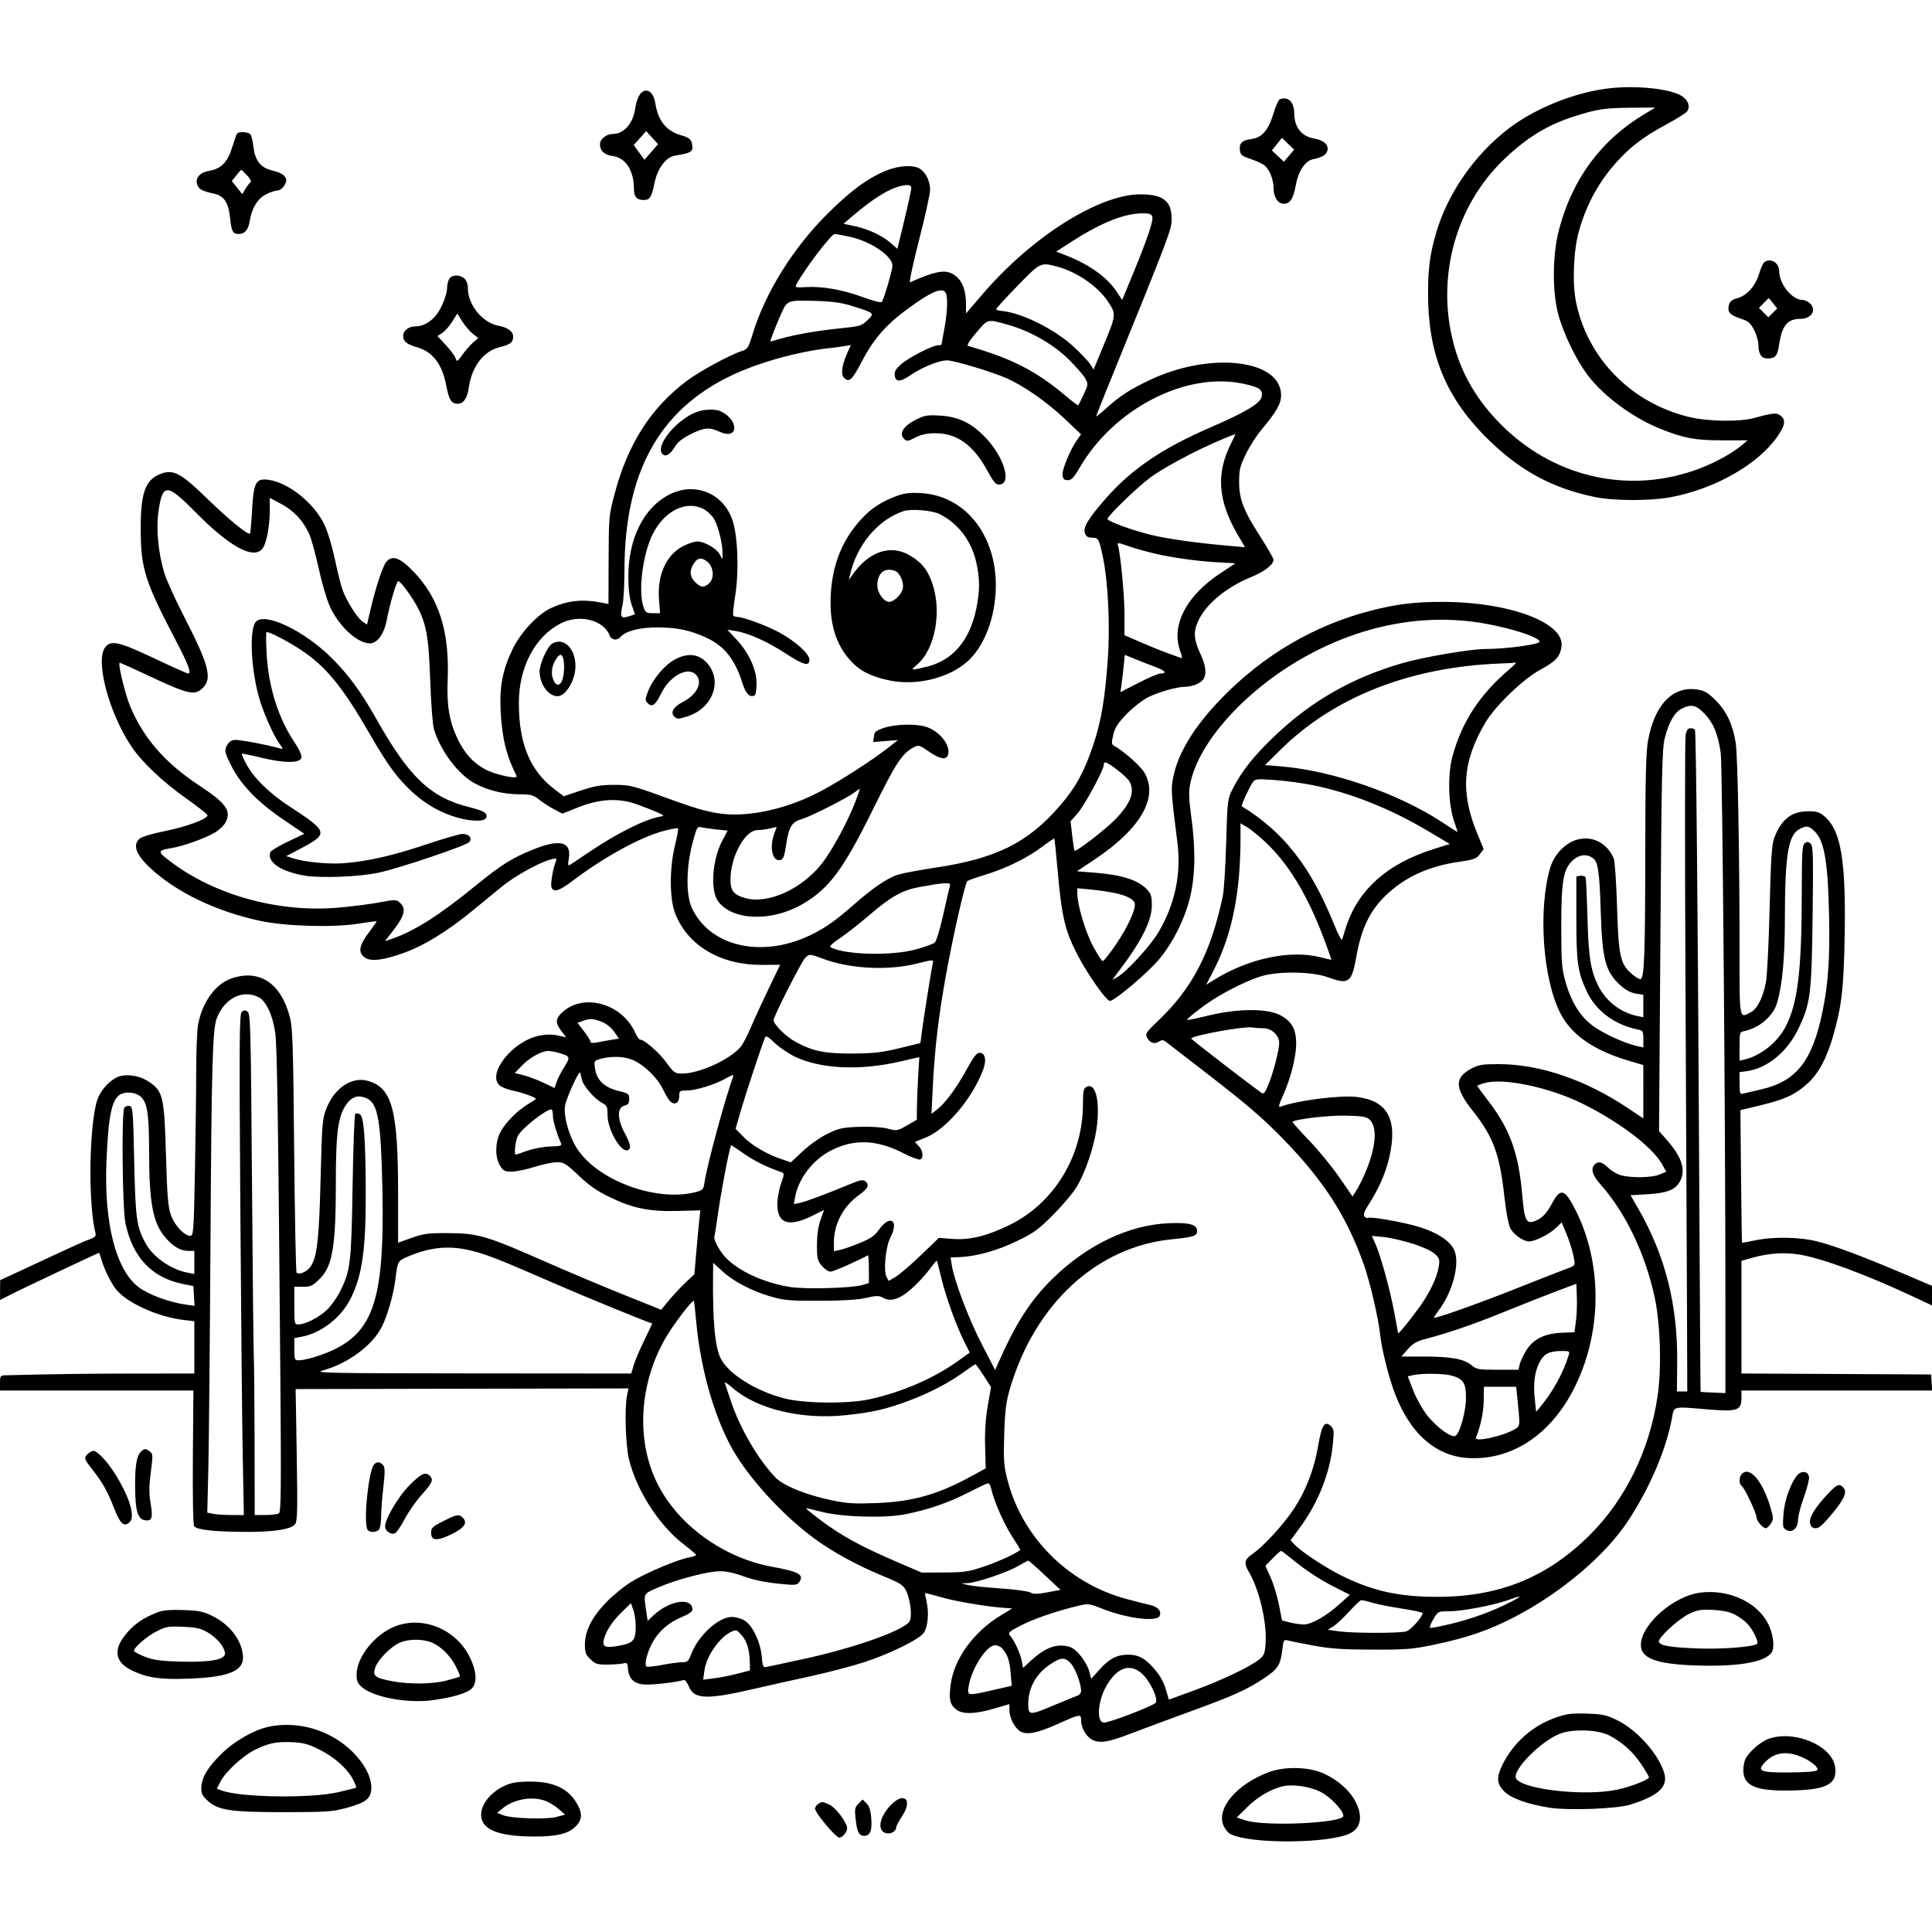 <svg version="1.1" width="1024" height="1024" xmlns="http://www.w3.org/2000/svg"><path d="M850.500 47.116 C 832.908 49.672,813.395 57.694,799.928 67.908 C 781.685 81.744,767.337 102.321,761.163 123.500 C 757.884 134.750,756.884 142.327,756.896 155.825 C 756.924 187.175,765.984 209.841,787.000 231.136 C 804.569 248.938,822.106 258.644,845.381 263.446 C 855.456 265.524,874.886 265.560,885.610 263.519 C 909.122 259.045,931.772 246.153,942.035 231.404 C 946.048 225.636,946.577 222.832,944.079 220.572 C 941.878 218.580,940.131 218.693,930.032 221.487 C 922.144 223.670,905.454 223.454,895.386 221.041 C 864.802 213.708,841.546 190.182,835.368 160.325 C 833.245 150.067,833.969 132.512,836.943 122.174 C 841.113 107.670,847.841 95.607,857.693 84.965 C 864.894 77.187,871.706 72.118,883.412 65.827 C 888.864 62.897,893.768 59.782,894.310 58.905 C 896.205 55.835,894.214 51.981,889.713 50.004 C 881.645 46.460,863.971 45.158,850.500 47.116 M340.400 48.765 C 338.663 49.925,337.330 53.132,336.600 57.909 C 335.420 65.625,330.582 71.000,324.818 71.000 C 321.452 71.000,318.000 73.717,318.000 76.366 C 318.000 79.964,320.259 82.091,324.715 82.689 C 331.615 83.614,335.979 90.332,335.994 100.050 C 336.001 104.319,337.462 106.000,341.165 106.000 C 344.429 106.000,345.358 104.533,346.930 96.890 C 348.522 89.148,352.974 83.252,357.812 82.476 C 366.893 81.020,367.797 80.311,366.607 75.568 C 366.131 73.673,364.838 72.804,360.702 71.602 C 353.176 69.414,348.823 63.998,347.390 55.038 C 346.464 49.247,343.569 46.649,340.400 48.765 M678.269 52.656 C 677.593 52.930,676.105 56.290,674.963 60.124 C 672.319 69.002,668.931 72.932,663.265 73.691 C 658.262 74.362,656.739 75.863,657.178 79.690 C 657.456 82.119,658.245 82.747,663.000 84.323 C 666.025 85.325,669.350 86.900,670.388 87.823 C 673.034 90.174,675.000 95.256,675.000 99.745 C 675.000 104.419,677.344 108.000,680.402 108.000 C 683.763 108.000,685.525 105.284,686.790 98.149 C 688.089 90.826,691.712 85.310,695.795 84.439 C 700.660 83.401,702.815 82.157,703.503 79.989 C 704.465 76.959,701.659 74.283,696.661 73.464 C 689.968 72.367,686.000 67.458,686.000 60.272 C 686.000 54.093,682.715 50.857,678.269 52.656 M871.441 60.575 C 848.541 74.353,833.418 94.790,826.359 121.500 C 822.829 134.856,822.626 154.203,825.889 166.500 C 828.590 176.685,835.360 190.706,841.490 198.812 C 849.960 210.014,865.517 221.485,880.173 227.337 C 892.630 232.311,898.550 233.406,912.909 233.388 L 926.318 233.371 923.237 235.936 C 917.772 240.484,909.064 245.255,900.176 248.569 C 864.777 261.769,825.961 253.738,798.093 227.449 C 785.139 215.228,776.492 201.808,771.684 186.459 C 760.268 150.019,770.388 109.884,797.481 84.148 C 809.528 72.705,820.333 66.146,834.577 61.629 C 846.679 57.792,850.439 57.223,864.441 57.107 L 877.382 57.000 871.441 60.575 M345.171 80.562 L 341.568 84.704 338.729 80.785 L 335.890 76.865 339.188 73.183 L 342.487 69.500 345.630 72.960 L 348.774 76.421 345.171 80.562 M125.553 70.914 C 125.242 71.417,124.083 74.759,122.977 78.340 C 120.646 85.887,117.157 89.460,111.124 90.479 C 106.117 91.325,103.537 94.020,104.409 97.494 C 105.084 100.184,106.893 101.220,113.404 102.645 C 118.724 103.810,121.079 107.275,121.899 115.147 C 122.687 122.709,123.356 124.000,126.488 124.000 C 129.792 124.000,131.611 121.835,132.388 116.975 C 133.453 110.314,136.557 105.267,140.974 103.013 C 143.144 101.906,145.828 101.000,146.937 101.000 C 149.663 101.000,152.704 96.340,151.364 94.216 C 150.127 92.254,148.641 91.489,143.300 90.068 C 137.951 88.644,135.103 84.749,134.320 77.785 C 133.993 74.878,133.282 71.938,132.740 71.250 C 131.601 69.805,126.389 69.562,125.553 70.914 M683.211 82.524 L 680.500 85.732 677.314 82.732 L 674.128 79.732 676.794 76.392 L 679.459 73.052 682.690 76.184 L 685.921 79.316 683.211 82.524 M469.726 90.422 C 459.731 94.532,450.890 101.040,438.425 113.465 C 420.222 131.609,405.488 155.354,398.849 177.244 C 396.660 184.461,396.262 185.065,393.000 186.119 C 386.638 188.174,370.608 196.901,363.884 201.971 C 344.870 216.306,332.744 235.344,325.719 261.891 C 322.725 273.207,322.646 274.090,322.574 296.824 L 322.500 320.148 319.500 319.535 C 308.952 317.378,300.916 318.192,292.000 322.319 C 284.912 325.600,275.914 335.255,271.616 344.191 C 266.373 355.093,264.664 364.068,265.362 377.034 C 266.135 391.399,268.363 400.446,273.790 411.250 C 274.484 412.632,269.273 412.019,262.477 409.920 C 253.589 407.175,247.160 401.264,242.511 391.565 C 238.202 382.574,236.715 373.874,237.261 360.845 C 238.354 334.759,232.744 316.939,218.975 302.750 C 211.926 295.487,207.972 294.094,204.784 297.750 C 202.911 299.899,199.343 310.558,196.574 322.278 L 194.500 331.056 192.162 329.409 C 189.257 327.364,183.927 318.996,181.680 312.953 C 180.751 310.453,178.888 303.095,177.542 296.603 C 176.196 290.111,173.736 281.896,172.076 278.348 C 166.644 266.742,152.988 255.747,142.206 254.301 C 135.638 253.420,134.433 255.654,133.609 270.236 C 133.230 276.933,132.745 282.588,132.530 282.803 C 131.543 283.790,121.389 275.511,109.944 264.386 C 96.177 251.005,92.075 248.732,85.697 250.956 C 77.047 253.971,74.469 260.937,74.580 281.000 C 74.693 301.628,76.825 308.237,93.871 340.812 C 99.813 352.167,101.566 357.000,99.743 357.000 C 99.204 357.000,91.133 353.385,81.808 348.967 C 63.215 340.158,58.909 339.159,55.845 342.943 C 50.332 349.751,57.518 377.382,69.493 395.423 C 75.031 403.767,86.183 414.362,98.746 423.216 C 104.935 427.578,110.000 431.589,110.000 432.129 C 110.000 434.059,98.624 438.269,87.356 440.508 C 80.533 441.864,75.106 443.499,73.947 444.548 C 70.202 447.937,72.057 452.978,79.663 460.080 C 93.353 472.865,114.636 483.104,137.801 488.051 C 151.342 490.942,176.103 491.699,189.459 489.629 C 194.937 488.780,199.511 488.178,199.624 488.293 C 199.737 488.407,197.843 491.127,195.415 494.338 C 190.210 501.220,189.659 505.075,193.518 507.603 C 196.829 509.773,203.337 508.926,214.563 504.864 C 224.744 501.180,237.230 493.497,249.822 483.170 C 254.965 478.952,262.397 472.871,266.337 469.658 C 273.258 464.012,286.414 456.815,292.414 455.392 C 294.994 454.780,295.243 454.919,294.579 456.600 C 293.047 460.478,291.678 468.719,292.297 470.332 C 293.373 473.135,296.404 472.225,303.245 467.046 C 320.416 454.048,339.640 443.542,352.198 440.295 C 355.882 439.342,359.112 438.779,359.376 439.043 C 359.640 439.307,358.916 443.343,357.767 448.012 C 354.766 460.200,354.815 476.397,357.876 484.210 C 364.517 501.156,381.832 511.474,403.500 511.398 L 413.500 511.363 407.439 523.931 C 404.105 530.844,399.852 540.100,397.987 544.500 C 396.123 548.900,393.675 553.577,392.549 554.892 C 386.763 561.648,370.646 569.000,361.620 569.000 C 357.688 569.000,357.209 568.667,353.184 563.139 C 349.273 557.769,341.497 551.000,339.238 551.000 C 338.724 551.000,337.537 549.300,336.600 547.221 C 329.774 532.085,309.742 526.263,298.487 536.146 C 294.340 539.786,294.135 541.999,297.531 546.452 L 300.063 549.771 295.555 548.810 C 292.494 548.157,289.308 548.209,285.623 548.975 C 271.619 551.882,257.970 569.138,264.791 575.311 C 265.776 576.202,268.996 577.449,271.947 578.082 C 277.227 579.214,284.000 581.651,284.000 582.418 C 284.000 582.634,282.087 583.932,279.750 585.304 C 274.065 588.641,267.428 595.484,264.988 600.526 C 262.379 605.915,262.379 613.470,264.989 617.750 C 266.729 620.604,267.491 620.998,271.235 620.987 C 273.581 620.980,279.005 619.855,283.288 618.487 C 287.572 617.119,292.919 616.000,295.172 616.000 C 298.879 616.000,299.975 616.672,306.732 623.091 C 312.300 628.380,316.522 631.304,323.349 634.599 C 335.534 640.480,344.359 642.253,359.351 641.830 L 371.202 641.496 370.604 646.998 C 370.274 650.024,369.565 657.638,369.027 663.917 L 368.049 675.334 363.229 679.917 C 360.579 682.438,356.616 686.684,354.423 689.354 L 350.435 694.208 329.968 685.978 C 318.710 681.452,300.050 673.580,288.500 668.485 C 258.132 655.089,253.359 653.681,238.000 653.581 C 226.992 653.510,224.635 653.807,218.250 656.074 L 211.000 658.647 210.997 633.074 C 210.992 588.317,207.951 576.762,195.165 572.931 C 186.624 570.372,177.230 576.594,172.963 587.635 C 170.861 593.075,170.643 595.708,169.945 624.000 C 169.161 655.834,168.116 665.636,164.952 670.839 C 163.126 673.841,158.647 675.979,157.203 674.538 C 156.817 674.152,156.236 644.960,155.913 609.668 C 155.401 553.630,155.110 544.678,153.620 539.014 C 148.901 521.079,137.529 513.534,122.788 518.556 C 114.223 521.475,107.273 531.013,105.008 542.960 C 104.453 545.882,103.999 556.424,103.998 566.386 C 103.998 576.349,103.700 600.362,103.336 619.750 C 102.717 652.807,102.564 655.000,100.873 655.000 C 97.630 655.000,92.428 649.367,90.522 643.792 C 89.057 639.503,88.574 633.570,87.979 612.500 C 87.079 580.650,86.464 578.153,78.233 572.933 C 73.224 569.756,65.907 568.955,61.684 571.120 C 57.393 573.320,53.021 578.423,51.570 582.924 C 47.216 596.426,46.630 637.725,50.568 653.417 C 51.012 655.185,50.441 655.799,47.303 656.926 C 45.211 657.677,37.875 660.928,31.000 664.150 C 24.125 667.372,14.358 671.919,9.295 674.254 L 0.089 678.500 0.045 683.763 L 0.000 689.025 7.250 685.364 C 13.354 682.281,52.111 664.000,52.542 664.000 C 52.620 664.000,53.255 665.913,53.954 668.250 C 55.435 673.201,59.158 680.580,61.714 683.631 C 67.733 690.813,83.858 698.026,97.476 699.626 L 103.000 700.275 103.000 714.138 L 103.000 728.000 72.750 728.016 C 47.533 728.029,30.594 728.250,3.250 728.920 C 0.138 728.997,0.000 729.170,0.000 733.000 L 0.000 737.000 51.250 736.999 L 102.500 736.999 102.230 772.249 C 102.069 793.247,102.342 808.082,102.907 808.941 C 104.124 810.793,113.905 811.882,129.918 811.949 C 145.272 812.012,154.494 810.560,156.447 807.773 C 157.625 806.091,157.762 800.005,157.274 770.996 L 156.689 736.235 244.900 736.064 L 333.111 735.892 332.332 739.696 C 330.960 746.400,331.566 766.013,333.375 773.454 C 337.390 789.968,349.332 808.531,362.354 818.500 C 365.946 821.250,368.911 823.787,368.942 824.139 C 368.974 824.490,367.313 825.084,365.250 825.459 C 359.056 826.585,341.972 833.817,334.475 838.486 C 330.611 840.893,324.643 845.784,321.213 849.356 C 313.709 857.171,310.023 864.477,310.010 871.563 C 310.001 875.884,310.437 877.045,312.986 879.486 C 315.675 882.063,316.616 882.337,322.461 882.249 C 326.031 882.195,329.766 881.892,330.763 881.575 C 332.232 881.109,332.618 881.615,332.805 884.250 C 333.195 889.747,335.967 892.450,341.601 892.831 C 345.858 893.118,359.357 891.543,362.436 890.399 C 363.021 890.182,364.239 891.769,365.143 893.926 C 367.986 900.711,374.532 900.940,399.661 895.131 C 406.722 893.498,420.150 890.497,429.500 888.461 C 438.850 886.425,451.781 883.038,458.235 880.935 C 471.940 876.467,487.450 868.769,489.718 865.308 C 491.780 862.160,492.434 854.671,491.139 849.027 C 490.574 846.567,490.202 844.465,490.311 844.356 C 490.420 844.247,494.214 845.231,498.742 846.543 C 506.431 848.770,523.352 851.622,532.500 852.233 L 536.500 852.500 530.207 856.348 C 515.964 865.059,505.838 879.020,503.915 892.595 C 502.801 900.465,503.419 903.398,506.747 906.016 C 510.174 908.712,516.595 908.584,526.801 905.616 L 535.000 903.233 535.002 906.366 C 535.004 910.596,537.943 916.183,541.000 917.769 C 544.533 919.603,549.647 918.601,559.789 914.087 C 572.651 908.363,573.000 908.300,573.000 911.698 C 573.000 916.259,576.284 921.358,580.026 922.605 C 584.200 923.997,588.177 923.135,601.943 917.851 C 607.749 915.623,620.983 910.715,631.352 906.946 C 653.507 898.892,660.864 895.574,669.943 889.538 C 677.350 884.614,678.686 882.527,679.643 874.384 C 680.233 869.359,680.489 868.899,682.397 869.438 C 683.554 869.765,689.675 870.992,696.000 872.164 C 705.202 873.869,711.496 874.304,727.500 874.339 C 745.584 874.379,748.745 874.120,760.500 871.638 C 777.881 867.969,789.239 864.046,802.690 857.068 C 827.518 844.188,850.916 824.366,862.973 806.000 C 874.352 788.666,882.868 768.839,886.058 752.250 C 887.459 744.964,885.717 745.432,905.475 747.037 C 920.881 748.288,923.000 747.555,923.000 740.977 L 923.000 737.000 973.557 737.000 L 1024.115 737.000 1023.807 732.750 L 1023.500 728.500 973.250 728.241 L 923.000 727.982 923.000 698.123 L 923.000 668.264 928.793 666.638 C 937.664 664.149,945.823 663.621,954.059 665.004 C 965.881 666.989,989.017 675.538,1013.250 686.874 L 1024.000 691.903 1024.000 686.702 L 1023.999 681.500 1007.750 674.607 C 986.567 665.622,972.979 660.546,963.388 658.034 C 954.163 655.617,939.765 655.370,930.010 657.461 C 926.440 658.226,923.429 658.762,923.319 658.652 C 923.209 658.542,922.970 642.691,922.788 623.428 L 922.458 588.404 933.194 585.808 C 946.099 582.688,951.389 580.254,957.808 574.483 C 963.757 569.134,968.064 561.259,971.471 549.503 C 976.119 533.464,977.195 524.239,977.712 496.000 C 978.434 456.519,975.781 440.405,967.339 432.993 C 964.422 430.432,963.123 430.000,958.333 430.000 C 949.531 430.000,944.007 434.358,940.353 444.184 C 939.072 447.628,938.584 455.168,937.937 481.500 C 937.491 499.650,936.617 517.200,935.996 520.500 C 934.463 528.635,931.396 534.744,927.947 536.527 C 921.687 539.764,922.000 541.619,921.997 501.250 C 921.993 452.986,921.021 400.892,919.995 394.000 C 918.556 384.332,915.176 377.045,909.495 371.365 C 905.184 367.053,903.488 366.046,899.549 365.455 C 886.508 363.499,876.868 373.593,873.445 392.785 C 872.401 398.643,872.060 412.773,872.029 451.500 C 871.985 506.752,871.505 519.000,869.387 519.000 C 868.662 519.000,866.517 517.636,864.619 515.970 C 858.772 510.837,857.837 506.446,857.066 480.500 C 856.687 467.750,855.896 456.361,855.290 454.944 C 851.810 446.806,844.058 442.830,835.934 445.018 C 829.651 446.710,823.627 453.022,821.610 460.025 C 815.175 482.374,817.684 518.544,826.940 536.881 C 832.718 548.327,844.523 556.624,862.745 562.047 L 870.990 564.500 870.995 578.648 L 871.000 592.795 862.804 587.309 C 840.374 572.296,816.160 564.049,794.407 564.016 C 785.841 564.002,783.675 564.340,780.086 566.250 C 770.716 571.236,770.879 576.515,780.789 589.051 C 791.585 602.709,794.894 611.791,797.401 634.647 C 798.219 642.109,799.546 649.155,800.470 650.942 C 802.264 654.412,807.386 658.003,810.500 657.974 C 813.680 657.945,821.220 654.157,824.604 650.889 L 827.707 647.892 829.732 652.696 C 832.054 658.204,833.573 663.113,834.369 667.682 C 834.898 670.722,834.713 670.939,830.211 672.551 C 827.620 673.479,816.041 678.006,804.480 682.610 C 783.373 691.017,760.000 699.295,760.000 698.365 C 760.000 698.091,761.101 696.423,762.448 694.658 C 770.190 684.507,774.082 668.926,770.571 662.137 C 768.170 657.495,761.779 653.333,752.595 650.432 C 744.501 647.875,726.375 644.650,724.972 645.517 C 724.562 645.771,723.758 645.413,723.185 644.723 C 722.428 643.810,723.109 641.970,725.680 637.984 C 730.859 629.952,734.542 621.457,736.379 613.303 C 740.882 593.311,735.579 583.466,719.207 581.420 C 710.472 580.329,687.181 583.307,678.549 586.619 C 677.452 587.041,677.879 585.338,680.098 580.444 C 684.091 571.639,687.000 560.101,687.000 553.074 C 687.000 545.445,684.563 541.169,678.409 538.000 C 671.414 534.398,656.039 534.501,640.537 538.253 C 634.507 539.712,629.433 540.766,629.261 540.594 C 628.761 540.094,637.015 533.595,643.000 529.777 C 650.970 524.692,661.607 519.534,668.500 517.411 C 677.334 514.691,695.379 514.915,703.407 517.844 C 715.009 522.079,716.427 521.047,719.001 506.493 C 721.492 492.405,725.963 483.011,733.923 475.142 C 744.109 465.072,756.956 459.109,773.577 456.734 C 781.175 455.648,782.554 455.138,784.333 452.756 L 786.374 450.023 783.042 441.953 C 773.978 419.998,775.113 403.741,787.145 383.221 C 792.409 374.244,807.073 360.063,816.306 355.020 C 824.647 350.465,826.778 348.176,827.627 342.856 C 829.659 330.128,800.183 319.023,764.322 319.006 C 749.794 318.999,739.971 320.216,726.500 323.691 C 696.580 331.410,669.683 347.207,647.413 370.142 C 633.095 384.886,624.466 398.940,621.868 411.749 C 620.567 418.162,620.661 419.661,624.072 446.836 C 626.145 463.347,622.688 479.493,613.920 494.251 C 609.630 501.473,596.591 515.616,592.004 518.024 L 589.508 519.334 592.114 515.917 C 604.913 499.131,610.500 488.166,610.500 479.831 C 610.500 475.163,610.058 473.688,608.000 471.486 C 603.243 466.394,594.607 463.654,579.654 462.492 L 570.808 461.804 580.345 455.427 C 604.660 439.167,614.177 422.510,606.570 409.530 C 604.440 405.894,595.710 398.176,590.312 395.155 C 589.117 394.486,589.077 393.544,590.069 389.427 C 591.001 385.555,592.538 383.184,597.246 378.354 C 600.541 374.973,605.546 371.050,608.368 369.635 C 613.999 366.813,623.872 364.000,628.145 364.000 C 631.800 364.000,636.045 362.305,637.637 360.211 C 639.632 357.584,639.231 353.039,636.484 347.137 C 632.745 339.105,632.401 335.143,634.945 329.385 C 638.868 320.503,649.807 311.306,662.711 306.041 C 670.179 302.993,675.000 299.303,675.000 296.632 C 675.000 295.942,671.846 290.454,667.991 284.438 C 658.964 270.352,656.751 264.601,656.762 255.258 C 656.770 249.024,657.261 247.004,660.290 240.758 C 662.225 236.766,665.883 231.025,668.418 228.000 C 676.545 218.303,679.000 214.000,679.000 209.452 C 679.000 190.501,641.592 186.171,609.441 201.401 C 598.862 206.412,593.703 209.764,586.233 216.480 C 583.355 219.068,581.000 220.953,581.000 220.669 C 581.000 220.384,583.990 212.805,587.645 203.826 C 620.098 124.099,621.000 121.724,621.000 116.002 C 621.000 106.546,616.481 103.000,604.430 103.000 C 582.559 103.000,547.026 125.391,521.169 155.466 L 512.000 166.130 511.994 161.315 C 511.986 154.239,510.333 149.458,506.894 146.564 C 502.027 142.469,497.079 143.085,482.374 149.618 C 481.755 149.893,483.881 139.854,487.098 127.309 C 490.315 114.764,492.959 102.790,492.974 100.700 C 493.005 96.241,490.914 91.753,487.783 89.561 C 484.496 87.258,476.492 87.640,469.726 90.422 M131.001 93.001 C 132.560 94.670,133.368 96.273,132.821 96.610 C 132.280 96.945,131.064 98.491,130.118 100.046 L 128.399 102.873 125.640 99.416 L 122.882 95.959 125.191 93.035 C 126.461 91.427,127.657 90.086,127.849 90.055 C 128.041 90.025,129.459 91.351,131.001 93.001 M483.000 99.710 C 483.000 100.650,481.344 108.275,479.319 116.655 L 475.639 131.890 472.135 128.813 C 467.641 124.868,460.034 121.328,452.793 119.812 L 447.087 118.618 451.223 115.059 C 464.167 103.922,473.862 98.349,480.750 98.086 C 482.240 98.029,483.000 98.578,483.000 99.710 M610.715 114.699 C 611.489 116.716,608.220 126.447,600.453 145.250 L 594.773 159.000 591.721 154.393 C 586.800 146.964,577.227 140.128,565.144 135.417 L 559.788 133.328 567.742 128.226 C 583.622 118.040,595.571 113.216,605.281 113.071 C 608.901 113.017,610.221 113.413,610.715 114.699 M450.280 125.471 C 461.438 127.836,473.000 135.655,473.000 140.836 C 473.000 143.285,468.353 159.047,467.329 160.071 C 466.869 160.531,462.445 159.396,457.497 157.548 C 447.002 153.630,435.968 151.656,427.324 152.150 C 421.460 152.485,421.238 152.413,422.248 150.500 C 426.342 142.746,440.633 123.988,442.425 124.017 C 443.016 124.027,446.551 124.681,450.280 125.471 M935.253 138.822 C 934.568 139.258,933.311 141.957,932.461 144.821 C 930.478 151.497,925.960 156.664,920.919 158.022 C 917.966 158.817,916.861 159.707,916.363 161.691 C 915.437 165.378,916.786 166.947,922.512 168.846 C 926.767 170.257,927.831 171.156,929.750 174.962 C 930.987 177.416,932.000 180.933,932.000 182.778 C 932.000 187.610,933.589 190.003,936.785 189.985 C 940.998 189.961,942.069 188.725,942.926 182.900 C 944.440 172.609,947.355 169.000,954.151 169.000 C 960.233 169.000,963.109 164.219,959.171 160.655 C 958.165 159.745,956.478 158.998,955.421 158.996 C 949.881 158.985,943.078 150.659,943.022 143.821 C 942.985 139.338,938.742 136.607,935.253 138.822 M560.500 141.359 C 570.502 144.031,581.513 151.510,586.793 159.218 C 591.712 166.399,591.693 166.702,585.376 181.957 L 579.609 195.886 577.968 193.189 C 577.066 191.705,573.092 187.494,569.136 183.832 C 558.982 174.432,541.270 165.644,530.750 164.788 C 529.237 164.665,528.000 164.241,528.000 163.847 C 528.000 163.453,533.063 157.920,539.250 151.551 C 551.497 138.944,551.483 138.951,560.500 141.359 M238.035 147.934 C 237.466 148.998,237.000 150.967,237.000 152.309 C 237.000 155.947,234.296 162.923,231.429 166.682 C 228.432 170.611,224.201 173.000,220.241 173.000 C 215.125 173.000,212.046 177.193,214.543 180.758 C 215.309 181.852,217.937 183.250,220.383 183.866 C 228.970 186.028,234.274 192.666,236.422 203.936 C 237.932 211.862,239.216 214.000,242.467 214.000 C 245.684 214.000,247.656 211.203,248.460 205.500 C 250.028 194.378,256.202 186.194,264.623 184.073 C 270.536 182.584,272.000 181.459,272.000 178.401 C 272.000 175.670,269.055 173.531,264.016 172.600 C 255.783 171.079,248.000 161.535,248.000 152.959 C 248.000 150.694,247.306 148.682,246.171 147.655 C 243.664 145.386,239.319 145.535,238.035 147.934 M501.393 155.582 C 502.436 158.300,502.061 166.182,500.500 174.338 C 499.675 178.649,499.000 182.361,499.000 182.588 C 499.000 182.815,498.200 183.000,497.222 183.000 C 494.334 183.000,481.654 189.487,477.623 193.027 C 474.821 195.486,473.971 196.942,474.198 198.891 C 474.639 202.672,477.183 202.595,482.953 198.626 C 488.822 194.589,497.776 191.000,501.979 191.000 C 505.575 191.000,525.896 197.095,533.472 200.445 C 542.587 204.476,554.898 213.069,564.244 221.923 L 572.989 230.207 570.972 233.040 C 567.272 238.235,562.849 248.827,563.179 251.701 C 563.433 253.916,564.010 254.500,565.946 254.500 C 567.898 254.500,569.133 253.219,572.064 248.150 C 590.304 216.603,628.496 196.899,658.860 203.370 C 667.427 205.196,669.212 206.371,668.801 209.914 C 668.375 213.573,660.795 218.214,641.904 226.382 C 616.043 237.563,599.695 248.648,586.037 264.264 C 576.593 275.062,573.884 279.630,575.076 282.750 C 575.697 284.375,576.749 285.000,578.861 285.000 C 582.210 285.000,582.509 285.544,584.588 295.421 C 587.314 308.373,588.422 331.668,587.154 349.354 C 585.626 370.650,583.655 382.281,579.437 394.890 C 574.725 408.977,570.065 417.473,561.838 426.978 C 544.642 446.845,528.055 455.053,495.151 459.977 C 487.415 461.135,478.903 462.731,476.235 463.523 C 470.527 465.218,462.682 470.526,452.087 479.863 C 442.552 488.265,436.699 492.314,428.730 496.024 C 403.025 507.987,375.985 501.468,366.625 481.051 C 363.542 474.325,363.686 459.627,366.956 447.192 C 369.247 438.486,369.552 437.922,371.677 438.455 C 372.927 438.769,376.587 439.301,379.811 439.638 L 385.672 440.251 382.933 445.375 C 377.479 455.583,376.320 471.904,380.635 477.739 C 388.267 488.057,409.094 488.694,425.500 479.111 C 439.499 470.934,447.012 460.784,462.901 428.579 C 474.877 404.304,478.165 399.311,484.301 396.082 C 486.835 394.749,487.312 394.882,492.321 398.332 C 498.246 402.413,501.553 402.984,502.473 400.085 C 504.084 395.010,497.698 387.121,490.321 385.072 C 484.674 383.504,474.194 383.851,468.500 385.794 C 464.214 387.256,463.453 387.913,463.170 390.393 L 462.839 393.287 469.401 392.760 L 475.963 392.233 470.024 396.867 C 461.861 403.235,445.056 414.028,434.923 419.409 C 423.117 425.680,410.007 429.834,397.673 431.212 C 385.005 432.628,376.067 431.174,358.765 424.882 C 334.547 416.076,334.261 416.000,325.302 416.000 C 318.494 416.000,314.995 416.603,307.782 419.020 L 298.769 422.039 293.890 418.318 C 280.902 408.413,275.000 394.127,275.000 372.594 C 275.000 353.647,283.600 337.312,297.217 330.396 C 307.081 325.385,319.909 328.536,323.081 336.750 C 324.066 339.299,327.157 339.721,328.956 337.553 C 331.503 334.485,339.232 332.499,348.500 332.532 C 358.946 332.570,366.054 334.087,374.627 338.110 C 384.065 342.539,389.594 349.585,393.560 362.240 C 395.296 367.778,397.575 369.999,399.991 368.506 C 400.546 368.163,401.000 365.321,400.999 362.191 C 400.998 354.872,396.902 345.950,390.295 338.878 L 385.500 333.746 390.000 334.473 C 396.789 335.571,406.711 340.034,416.387 346.341 C 426.013 352.615,429.000 353.384,429.000 349.585 C 429.000 346.575,422.003 340.218,413.387 335.400 C 407.077 331.871,394.028 327.000,390.884 327.000 C 389.913 327.000,388.889 326.629,388.609 326.176 C 388.329 325.723,388.796 321.111,389.646 315.926 C 391.772 302.960,391.067 283.755,388.161 275.500 C 383.143 261.244,368.203 255.264,354.751 262.127 C 341.111 269.086,332.963 285.539,333.033 305.980 C 333.055 312.384,333.639 317.160,334.819 320.572 L 336.572 325.644 333.207 326.698 C 329.054 327.998,328.519 327.053,329.933 320.918 C 330.493 318.488,330.962 310.033,330.976 302.128 C 331.063 250.542,349.247 217.406,387.528 199.074 C 401.899 192.192,422.815 186.337,439.500 184.527 C 442.800 184.168,446.727 183.645,448.227 183.363 L 450.953 182.851 449.056 187.176 C 446.099 193.913,445.549 198.406,447.447 200.304 C 450.022 202.879,451.733 201.335,456.489 192.139 C 462.628 180.273,469.195 172.545,479.940 164.544 C 493.574 154.394,499.920 151.742,501.393 155.582 M939.619 165.836 L 937.273 168.182 934.773 165.682 L 932.273 163.182 934.886 160.554 L 937.500 157.926 939.733 160.708 L 941.965 163.489 939.619 165.836 M452.548 162.449 C 463.528 165.961,463.597 166.031,459.747 169.752 C 456.718 172.680,455.769 172.964,445.601 173.994 C 433.464 175.224,421.029 177.385,413.568 179.561 C 410.856 180.353,408.500 181.000,408.333 181.000 C 407.931 181.000,411.525 171.826,414.473 165.325 C 417.275 159.149,417.765 159.000,433.548 159.533 C 441.859 159.813,446.566 160.535,452.548 162.449 M250.612 176.909 L 253.495 179.177 250.856 181.447 C 249.405 182.695,246.855 185.598,245.189 187.898 C 242.344 191.825,242.117 191.945,241.457 189.866 C 241.071 188.648,238.753 185.512,236.306 182.896 L 231.857 178.140 234.396 176.476 C 235.792 175.561,238.160 172.876,239.657 170.510 L 242.379 166.207 245.054 170.424 C 246.525 172.743,249.026 175.662,250.612 176.909 M534.020 172.069 C 545.841 175.338,558.224 182.381,566.428 190.500 C 570.317 194.350,574.264 198.880,575.198 200.566 C 576.839 203.529,576.811 203.814,574.390 209.041 C 573.011 212.016,571.719 214.614,571.518 214.815 C 571.317 215.016,568.262 212.728,564.729 209.731 C 549.403 196.730,535.936 189.847,513.172 183.380 C 512.302 183.133,513.509 181.018,516.672 177.251 C 523.828 168.727,522.918 168.998,534.020 172.069 M369.316 218.326 C 358.705 222.238,347.297 236.038,350.993 240.492 C 352.635 242.470,355.201 241.020,357.773 236.660 C 359.125 234.369,361.809 232.252,366.047 230.135 C 373.263 226.529,375.904 226.319,381.590 228.901 C 391.254 233.291,391.942 223.083,382.316 218.125 C 379.558 216.705,373.457 216.799,369.316 218.326 M485.000 222.671 C 478.717 225.903,476.409 229.837,479.173 232.602 C 480.600 234.028,481.143 233.966,485.122 231.920 C 488.180 230.347,491.308 229.654,495.500 229.623 C 506.988 229.536,515.719 235.668,523.032 248.959 C 526.948 256.075,527.809 257.043,530.000 256.789 C 536.319 256.058,532.032 242.079,522.390 231.970 C 514.907 224.125,508.000 220.807,498.000 220.256 C 491.281 219.886,489.927 220.137,485.000 222.671 M652.492 235.015 C 644.451 250.884,645.488 265.429,655.932 283.273 L 659.897 290.045 653.198 289.463 C 634.393 287.830,618.500 285.614,609.660 283.392 C 599.151 280.751,587.000 276.272,587.000 275.039 C 587.000 273.524,602.711 258.296,609.406 253.321 C 618.680 246.430,640.798 235.105,654.767 230.096 C 654.914 230.043,653.890 232.257,652.492 235.015 M103.393 271.250 C 121.300 289.387,133.638 296.362,138.760 291.240 C 141.078 288.922,143.000 279.346,143.000 270.109 L 143.000 263.883 149.084 267.125 C 155.749 270.678,160.876 276.206,163.949 283.151 C 165.041 285.621,167.301 293.891,168.970 301.528 C 170.640 309.166,173.325 318.234,174.938 321.681 C 179.857 332.192,189.479 341.000,196.045 341.000 C 199.909 341.000,203.532 336.088,204.897 329.000 C 206.635 319.973,210.154 308.000,211.070 308.000 C 212.126 308.000,217.171 314.590,220.257 320.000 C 225.883 329.862,227.201 336.742,228.017 360.500 C 228.437 372.732,229.317 384.276,230.000 386.500 C 233.598 398.217,242.804 410.398,251.736 415.260 C 258.425 418.900,267.050 421.000,275.316 421.000 C 281.409 421.000,282.636 421.336,285.856 423.886 C 287.860 425.473,291.432 427.779,293.794 429.010 L 298.088 431.248 306.294 427.966 C 317.827 423.353,327.778 422.820,337.500 426.294 C 341.350 427.670,346.300 429.608,348.500 430.600 C 352.189 432.264,352.308 432.435,350.028 432.801 C 342.201 434.057,327.175 441.523,312.530 451.431 C 307.597 454.769,302.937 457.887,302.174 458.359 C 301.041 459.061,300.912 458.480,301.469 455.184 C 303.012 446.050,296.795 444.480,282.325 450.350 C 271.357 454.798,265.487 458.486,252.473 469.107 C 232.839 485.131,220.154 493.212,207.787 497.575 L 204.017 498.905 209.009 492.393 C 214.511 485.213,215.302 481.488,211.965 478.468 C 210.016 476.704,209.558 476.696,201.215 478.275 C 196.422 479.182,186.514 480.443,179.198 481.079 C 147.886 483.798,114.152 474.569,90.650 456.854 C 83.214 451.249,83.237 450.757,91.000 449.491 C 96.943 448.522,108.443 444.412,113.744 441.363 C 116.079 440.021,118.703 437.541,119.576 435.853 C 122.728 429.757,119.867 425.739,105.756 416.443 C 87.597 404.481,76.041 391.258,69.032 374.423 C 66.335 367.945,62.488 352.178,63.386 351.281 C 63.518 351.149,69.897 353.994,77.563 357.602 C 99.981 368.156,103.191 368.900,107.545 364.545 C 112.596 359.495,110.693 352.332,97.467 326.624 C 92.904 317.756,88.239 307.433,87.098 303.685 C 83.923 293.249,82.676 280.565,83.935 271.516 C 86.094 255.991,88.298 255.961,103.393 271.250 M475.162 262.926 C 466.923 265.993,461.723 269.429,456.237 275.431 C 446.493 286.092,441.261 299.058,440.346 314.812 C 439.453 330.177,442.862 341.555,451.004 350.389 C 455.902 355.702,461.921 358.705,471.648 360.689 C 485.917 363.599,503.056 359.365,512.859 350.508 C 521.112 343.052,526.690 329.534,527.670 314.615 C 529.575 285.614,512.644 262.746,488.249 261.375 C 482.185 261.034,479.340 261.371,475.162 262.926 M373.016 269.863 C 374.932 270.888,377.358 273.188,378.407 274.975 C 380.653 278.800,382.979 288.040,382.944 293.000 L 382.920 296.500 381.431 293.756 C 379.734 290.629,373.329 287.000,369.507 287.000 C 368.091 287.000,364.755 288.104,362.092 289.453 C 353.088 294.016,348.205 304.975,349.309 318.140 L 349.884 325.000 346.019 325.000 C 342.488 325.000,342.055 324.698,340.997 321.491 C 338.179 312.953,340.749 293.293,346.038 282.926 C 352.335 270.583,363.894 264.986,373.016 269.863 M498.008 272.467 C 507.912 277.484,514.835 286.584,517.431 297.995 C 519.416 306.724,519.413 313.083,517.420 322.733 C 513.913 339.711,504.869 350.169,490.830 353.478 C 482.459 355.452,482.342 355.425,485.976 352.367 C 495.806 344.096,499.468 323.451,493.804 308.234 C 491.344 301.625,488.260 297.932,482.232 294.381 C 471.915 288.303,460.230 292.353,451.595 305.000 L 449.888 307.500 450.578 304.500 C 454.229 288.625,465.484 275.307,478.994 270.874 C 482.946 269.578,494.158 270.517,498.008 272.467 M614.119 293.867 C 624.424 296.099,637.375 297.737,648.192 298.177 C 651.873 298.327,654.793 298.540,654.681 298.652 C 654.569 298.764,651.108 301.059,646.989 303.752 C 629.020 315.501,620.765 331.058,625.354 344.526 C 626.847 348.906,626.839 349.150,625.222 348.494 C 624.275 348.109,621.250 347.002,618.500 346.034 C 615.750 345.065,609.563 342.561,604.750 340.469 L 596.000 336.665 596.000 325.553 C 596.000 315.321,593.753 292.126,592.427 288.670 C 591.983 287.513,593.215 287.689,598.181 289.491 C 601.656 290.752,608.829 292.722,614.119 293.867 M374.920 297.750 C 378.131 300.375,378.760 306.240,376.113 308.887 C 373.361 311.639,371.463 311.554,368.455 308.545 C 365.777 305.868,365.365 303.074,367.150 299.684 C 369.292 295.615,371.603 295.039,374.920 297.750 M474.455 302.621 C 477.012 303.602,479.213 308.755,478.487 312.061 C 477.822 315.085,473.779 319.000,471.320 319.000 C 468.431 319.000,465.000 314.259,465.000 310.268 C 465.000 303.688,468.938 300.504,474.455 302.621 M135.693 329.450 C 132.142 333.001,132.851 353.311,137.071 368.895 C 139.263 376.990,144.617 389.248,148.090 394.127 C 150.137 397.001,150.160 397.190,148.400 396.692 C 141.111 394.628,126.617 391.913,124.306 392.179 C 122.397 392.399,121.085 393.401,120.155 395.350 C 118.896 397.988,119.070 398.757,122.493 405.682 C 127.475 415.764,136.564 425.182,150.257 434.453 L 161.284 441.920 152.563 446.083 C 147.767 448.373,143.604 450.867,143.313 451.626 C 141.319 456.823,148.743 461.939,161.393 464.086 C 170.079 465.559,190.868 464.719,200.939 462.487 C 212.531 459.919,247.359 448.122,248.733 446.300 C 250.393 444.098,248.617 442.000,245.094 442.000 C 243.630 442.000,235.056 444.483,226.040 447.517 C 208.480 453.427,195.337 456.440,182.473 457.504 C 174.378 458.174,161.416 456.923,155.117 454.863 L 151.734 453.757 158.946 449.962 C 174.377 441.842,174.149 440.896,153.500 427.464 C 142.887 420.560,134.608 412.472,130.651 405.143 C 129.084 402.240,127.961 399.706,128.155 399.512 C 128.349 399.318,133.006 400.257,138.504 401.599 C 150.928 404.633,159.348 404.562,159.797 401.421 C 159.961 400.276,158.438 396.905,156.409 393.921 C 147.565 380.911,142.265 364.186,141.305 346.250 C 140.974 340.063,140.957 335.000,141.268 335.000 C 143.207 335.000,152.685 339.936,159.673 344.586 C 172.837 353.345,181.578 364.050,196.015 389.096 C 205.542 405.624,210.661 412.596,218.628 419.896 C 225.802 426.470,234.247 431.183,243.045 433.525 C 250.444 435.494,256.889 435.453,257.664 433.433 C 258.591 431.019,256.691 429.820,248.781 427.827 C 227.998 422.592,216.880 411.991,199.146 380.500 C 191.421 366.783,184.560 357.456,175.755 348.703 C 161.356 334.389,140.687 324.456,135.693 329.450 M786.716 330.450 C 801.466 333.043,816.000 337.828,816.000 340.091 C 816.000 341.577,798.288 343.977,787.214 343.992 C 779.269 344.002,754.460 348.239,743.134 351.520 C 716.676 359.184,694.985 371.583,675.514 390.173 C 664.495 400.693,658.302 408.490,653.410 418.000 C 650.621 423.420,650.571 423.833,649.903 446.500 C 649.531 459.150,648.743 471.831,648.152 474.680 C 641.953 504.585,631.998 523.816,613.760 541.115 C 607.409 547.140,606.890 547.927,607.958 549.922 C 609.510 552.821,611.808 553.601,614.269 552.064 C 615.945 551.017,616.649 551.114,618.579 552.656 C 619.848 553.670,628.194 560.125,637.126 567.000 C 660.923 585.317,669.288 592.491,681.050 604.670 C 702.014 626.376,714.019 645.214,722.873 670.299 C 726.166 679.628,730.520 698.341,731.530 707.500 C 732.290 714.390,735.226 726.702,738.201 735.469 C 746.011 758.490,760.124 771.710,778.033 772.781 C 801.557 774.188,822.541 760.084,834.988 734.500 C 849.938 703.769,849.122 665.679,832.908 637.340 C 828.971 630.458,826.624 630.415,822.988 637.158 C 819.759 643.147,817.570 645.521,813.862 647.057 C 809.038 649.055,808.003 647.103,806.876 633.888 C 804.939 611.155,800.328 598.397,788.532 583.130 C 785.489 579.192,783.000 575.769,783.000 575.523 C 783.000 575.278,784.898 574.566,787.217 573.941 C 796.981 571.312,820.515 576.204,837.619 584.417 C 857.199 593.819,875.691 607.715,880.825 616.886 L 883.150 621.039 879.607 622.520 C 875.669 624.165,865.579 624.435,859.628 623.054 C 857.498 622.560,854.327 620.771,852.580 619.078 C 849.191 615.793,847.131 615.269,845.200 617.200 C 842.941 619.459,843.985 622.916,848.438 627.930 C 861.652 642.808,872.132 664.741,877.047 687.801 C 880.059 701.937,880.737 725.196,878.564 739.927 C 874.345 768.536,861.571 794.716,842.623 813.584 C 820.001 836.112,794.490 846.418,761.500 846.357 C 741.126 846.319,727.337 843.225,710.740 834.967 C 702.345 830.790,689.630 822.364,686.180 818.692 L 684.035 816.409 689.119 809.454 C 698.926 796.040,705.052 780.359,706.488 764.991 C 707.110 758.335,706.972 757.285,705.275 755.749 C 702.094 752.870,700.511 755.394,698.647 766.320 C 696.549 778.612,692.294 789.761,686.049 799.328 C 680.538 807.770,669.961 819.369,664.021 823.486 C 659.488 826.626,659.124 828.401,662.006 833.285 C 667.398 842.425,671.500 859.810,670.812 870.612 C 670.446 876.353,670.056 877.385,667.449 879.498 C 662.615 883.416,647.399 890.673,633.009 895.923 L 619.519 900.845 618.186 896.276 C 616.622 890.911,614.778 887.736,610.570 883.165 C 606.493 878.735,602.960 877.000,598.018 877.000 C 592.056 877.000,588.018 879.073,582.904 884.762 L 578.364 889.811 577.237 885.596 C 576.617 883.277,574.397 879.452,572.305 877.095 C 569.126 873.515,567.747 872.724,563.926 872.294 C 558.431 871.676,553.014 874.102,546.516 880.092 L 542.231 884.042 541.532 880.318 C 540.781 876.313,537.649 869.506,535.354 866.889 C 534.093 865.451,534.685 864.888,540.894 861.625 C 547.536 858.135,560.477 853.695,571.760 851.035 C 576.666 849.879,577.464 849.973,583.605 852.431 C 597.087 857.829,613.340 859.885,614.691 856.364 C 615.681 853.783,613.640 851.574,609.402 850.641 C 607.256 850.169,601.559 848.711,596.743 847.402 C 565.869 839.009,541.585 814.528,533.886 784.035 C 532.008 776.598,531.811 773.681,532.263 760.035 C 532.691 747.099,533.224 742.994,535.451 735.500 C 548.684 690.962,581.460 660.834,621.000 656.861 C 632.739 655.682,634.500 655.102,634.500 652.421 C 634.500 649.004,630.314 647.861,619.500 648.327 C 598.418 649.234,576.544 659.597,558.257 677.342 C 546.408 688.841,538.418 701.226,528.908 722.837 L 527.439 726.173 520.305 712.337 C 513.392 698.931,505.722 678.682,504.458 670.500 L 503.839 666.500 508.670 666.287 C 517.678 665.890,528.458 662.876,538.907 657.833 C 548.074 653.409,550.399 651.720,558.408 643.655 C 563.409 638.620,569.015 631.918,570.866 628.761 C 575.183 621.398,579.600 608.537,581.062 599.070 C 583.330 584.387,580.853 573.403,575.874 576.067 C 574.278 576.922,573.998 578.287,573.985 585.285 C 573.936 612.808,558.629 637.856,534.792 649.423 C 522.911 655.188,513.725 657.384,504.577 656.646 L 497.654 656.087 488.028 665.326 C 482.734 670.408,476.743 675.544,474.714 676.741 L 471.026 678.917 469.882 676.780 C 468.162 673.565,469.420 660.725,471.927 655.916 C 476.742 646.678,471.739 643.440,465.753 651.920 C 463.635 654.920,461.346 656.495,455.753 658.799 C 451.764 660.442,447.038 662.096,445.250 662.473 L 442.000 663.159 442.000 658.205 C 442.000 648.753,447.004 639.340,455.135 633.498 C 460.183 629.872,461.008 628.082,458.567 626.056 C 457.435 625.116,455.809 625.418,450.817 627.494 C 437.866 632.880,427.398 636.803,424.118 637.499 L 420.737 638.217 421.447 634.358 C 423.267 624.481,430.967 614.584,440.653 609.676 C 452.715 603.563,464.749 604.031,478.675 611.152 C 482.897 613.312,486.948 614.850,487.676 614.571 C 489.665 613.808,489.269 609.915,486.953 607.450 L 484.906 605.271 490.636 602.945 C 501.553 598.514,515.330 582.274,521.028 567.119 C 523.023 561.815,522.222 558.000,519.113 558.000 C 517.697 558.000,515.909 560.299,512.590 566.388 C 507.156 576.356,501.185 584.522,496.847 587.917 L 493.700 590.380 494.403 575.940 C 495.374 556.016,497.542 537.781,501.531 516.000 C 505.396 494.898,511.520 468.035,512.703 466.991 C 513.141 466.605,517.540 465.052,522.478 463.541 C 533.486 460.172,544.616 454.670,552.532 448.684 C 555.814 446.201,558.636 444.306,558.803 444.472 C 558.970 444.638,559.747 452.077,560.531 461.004 C 562.741 486.195,564.494 493.544,571.445 506.754 C 576.842 517.012,586.417 530.500,588.301 530.500 C 590.789 530.500,608.652 515.363,614.432 508.358 C 621.720 499.525,627.682 487.708,630.546 476.416 C 633.531 464.651,633.801 450.495,631.380 432.716 C 630.098 423.296,629.990 419.674,630.865 415.318 C 635.272 393.375,659.897 366.008,691.000 348.489 C 721.757 331.165,755.072 324.887,786.716 330.450 M292.657 341.132 C 290.170 342.578,286.022 351.720,286.010 355.782 C 285.989 362.627,290.588 369.000,295.548 369.000 C 299.902 369.000,305.000 360.422,305.000 353.097 C 305.000 343.589,298.789 337.568,292.657 341.132 M298.393 348.582 C 299.320 350.998,299.116 357.564,298.025 360.435 C 296.700 363.920,294.427 363.664,293.109 359.881 C 291.922 356.477,292.505 352.753,294.773 349.250 C 296.489 346.600,297.557 346.403,298.393 348.582 M357.764 349.503 C 352.277 352.424,345.952 359.940,343.436 366.528 C 341.840 370.707,341.825 371.254,343.265 372.693 C 345.628 375.056,347.375 373.798,350.446 367.521 C 355.357 357.484,365.708 352.572,369.560 358.451 C 372.227 362.522,368.877 368.492,361.939 372.031 C 356.972 374.565,355.184 377.613,357.378 379.807 C 358.810 381.238,359.437 381.227,364.327 379.686 C 377.909 375.405,383.234 360.682,374.605 351.266 C 370.263 346.529,364.486 345.924,357.764 349.503 M612.276 353.459 C 617.745 355.501,618.841 357.000,614.865 357.000 C 613.874 357.000,608.741 359.215,603.457 361.921 L 593.851 366.842 594.384 363.171 C 594.677 361.152,595.202 356.710,595.551 353.301 L 596.185 347.102 601.342 349.202 C 604.179 350.357,609.099 352.272,612.276 353.459 M799.965 354.750 C 784.275 368.138,774.867 382.528,769.852 400.808 C 767.210 410.439,767.600 426.281,770.701 435.250 C 771.795 438.413,772.597 441.000,772.483 441.000 C 772.370 441.000,768.787 438.699,764.522 435.887 C 741.470 420.688,706.392 408.490,679.232 406.227 L 670.500 405.500 678.576 397.500 C 706.918 369.425,747.348 353.514,795.000 351.685 C 799.125 351.527,802.918 351.308,803.430 351.199 C 803.941 351.089,802.382 352.688,799.965 354.750 M903.557 378.398 C 908.174 383.216,910.617 389.214,912.027 399.191 C 912.904 405.394,914.499 591.652,914.500 687.933 L 914.500 738.366 908.002 738.102 C 904.429 737.957,901.436 737.762,901.352 737.669 C 901.268 737.576,900.927 684.625,900.594 620.000 C 899.876 480.450,898.982 387.787,898.344 386.750 C 898.090 386.337,897.029 386.000,895.986 386.000 C 894.591 386.000,893.907 386.979,893.395 389.709 C 893.012 391.749,892.992 452.161,893.350 523.959 C 893.709 595.756,894.067 673.175,894.147 696.000 L 894.291 737.500 891.548 737.500 L 888.806 737.500 888.945 721.915 C 889.218 691.459,882.614 665.472,868.256 640.500 L 864.231 633.500 873.366 632.962 C 883.704 632.353,888.144 630.555,890.483 626.033 C 893.570 620.063,891.482 613.440,883.694 604.500 L 879.338 599.500 880.037 498.500 C 880.655 409.200,880.928 396.758,882.394 391.091 C 884.573 382.663,887.601 377.450,891.407 375.572 C 896.545 373.037,898.957 373.598,903.557 378.398 M592.109 407.990 C 595.029 410.184,597.983 412.996,598.674 414.240 C 601.608 419.523,599.381 425.652,591.539 433.874 C 586.314 439.351,570.354 451.692,569.548 450.878 C 569.343 450.670,568.778 447.079,568.292 442.898 L 567.410 435.296 571.073 431.168 C 574.783 426.987,585.000 408.122,585.000 405.452 C 585.000 403.193,586.380 403.685,592.109 407.990 M695.500 416.095 C 715.664 420.126,736.790 428.519,756.963 440.512 L 768.426 447.327 759.963 449.987 C 734.895 457.866,719.272 472.027,713.061 492.500 C 712.394 494.700,711.634 497.160,711.372 497.966 C 711.111 498.773,709.180 495.166,707.081 489.951 C 694.783 459.391,680.290 440.848,658.166 427.369 C 657.700 427.086,661.774 418.004,663.664 415.115 C 665.191 412.778,665.431 412.743,675.362 413.413 C 680.938 413.788,690.000 414.995,695.500 416.095 M453.539 424.493 C 449.684 434.735,441.305 450.341,435.908 457.332 C 425.327 471.038,407.336 479.322,395.229 476.062 C 388.374 474.216,386.725 471.718,387.254 463.984 C 388.044 452.435,395.324 440.021,401.334 439.976 C 403.075 439.963,406.112 439.577,408.083 439.119 L 411.666 438.286 410.377 441.893 C 407.707 449.363,409.373 456.653,413.565 455.845 C 415.148 455.540,415.713 454.058,416.689 447.652 C 418.151 438.057,419.586 435.740,425.088 434.092 C 429.897 432.651,448.702 423.138,452.823 420.062 C 454.295 418.963,455.609 418.049,455.741 418.032 C 455.874 418.014,454.883 420.922,453.539 424.493 M670.159 445.808 C 682.799 457.510,692.993 474.284,701.879 498.000 C 704.042 503.775,705.742 508.576,705.655 508.668 C 705.568 508.760,703.037 508.198,700.031 507.418 C 683.992 503.258,661.820 507.944,643.396 519.390 L 639.292 521.939 643.043 514.719 C 652.967 495.620,657.512 473.356,657.496 443.929 L 657.492 436.358 660.883 438.358 C 662.748 439.459,666.922 442.811,670.159 445.808 M961.996 440.842 C 966.995 445.841,968.909 457.419,969.463 486.000 C 969.895 508.269,968.990 521.327,965.998 536.011 C 960.626 562.371,952.080 573.204,933.323 577.429 C 929.020 578.398,924.712 579.403,923.750 579.663 C 922.227 580.074,922.000 579.365,922.000 574.199 L 922.000 568.263 925.750 567.758 C 936.509 566.307,947.101 557.706,952.963 545.661 C 959.614 531.995,960.201 527.441,960.722 485.448 C 961.132 452.431,961.008 448.252,959.591 447.075 C 958.318 446.019,957.701 446.004,956.500 447.000 C 955.243 448.043,954.998 452.158,954.985 472.372 C 954.960 514.051,952.924 531.322,946.559 543.884 C 942.304 552.281,933.474 559.434,924.750 561.550 L 922.000 562.217 922.000 554.627 C 922.000 547.160,922.044 547.028,924.750 546.438 C 932.759 544.689,939.938 538.394,941.950 531.355 C 944.683 521.795,945.989 507.721,946.020 487.500 C 946.073 452.622,947.767 442.449,954.055 439.267 C 957.642 437.452,958.844 437.690,961.996 440.842 M844.648 455.122 C 847.011 457.084,847.822 463.073,848.425 483.000 C 849.202 508.688,850.906 515.068,858.923 522.311 C 861.562 524.696,864.374 526.196,866.988 526.614 L 871.000 527.256 871.000 533.207 L 871.000 539.159 867.750 538.492 C 859.055 536.708,851.172 530.640,847.188 522.661 C 843.094 514.464,841.950 507.334,841.385 486.500 C 841.087 475.500,840.656 465.906,840.426 465.180 C 840.197 464.454,838.994 464.004,837.754 464.180 L 835.500 464.500 835.500 486.500 C 835.500 510.432,836.167 515.093,841.092 525.589 C 845.910 535.858,855.843 543.219,868.224 545.695 C 870.760 546.202,871.000 546.635,871.000 550.704 L 871.000 555.159 867.750 554.459 C 862.029 553.228,852.129 548.883,845.962 544.897 C 838.349 539.977,833.107 532.116,829.874 520.775 C 827.726 513.242,827.514 510.573,827.507 491.000 C 827.499 466.172,828.627 460.175,834.185 455.498 C 837.481 452.724,841.581 452.577,844.648 455.122 M503.525 469.250 C 503.299 469.938,501.713 476.800,500.001 484.500 C 498.192 492.638,496.257 498.985,495.379 499.658 C 494.549 500.295,490.186 501.859,485.685 503.134 C 472.908 506.752,447.975 506.170,440.233 502.072 C 439.420 501.642,441.211 499.901,445.233 497.211 C 448.680 494.905,455.953 489.191,461.397 484.513 C 472.306 475.136,478.464 471.737,487.500 470.106 C 500.716 467.721,504.089 467.541,503.525 469.250 M590.000 473.149 C 596.483 474.421,600.525 476.320,601.356 478.486 C 602.374 481.138,598.015 490.921,591.580 500.423 C 588.200 505.415,584.999 509.449,584.467 509.387 C 583.935 509.324,581.602 505.724,579.283 501.387 C 575.234 493.815,571.000 479.573,571.000 473.525 L 571.000 470.798 577.750 471.434 C 581.462 471.784,586.975 472.556,590.000 473.149 M435.855 508.036 C 450.355 513.547,470.849 514.608,486.255 510.644 C 493.748 508.716,494.941 508.615,494.528 509.946 C 493.995 511.664,489.545 539.504,488.496 547.683 L 487.831 552.866 476.665 555.579 C 467.526 557.799,463.050 558.309,452.000 558.386 C 437.285 558.488,430.856 557.181,421.696 552.224 C 416.648 549.491,410.000 542.923,410.000 540.667 C 410.000 538.846,424.521 510.187,426.618 507.869 C 428.736 505.530,429.286 505.540,435.855 508.036 M137.138 528.571 C 141.068 530.604,144.634 538.312,145.908 547.529 C 146.880 554.570,147.504 596.794,148.587 728.885 C 149.079 788.793,148.950 801.417,147.840 802.120 C 147.103 802.587,143.912 802.976,140.750 802.985 L 135.000 803.000 134.935 765.250 C 134.900 744.487,134.709 723.450,134.511 718.500 C 134.314 713.550,133.872 670.800,133.529 623.500 C 132.965 545.853,132.747 537.380,131.284 536.267 C 130.000 535.290,129.356 535.290,128.177 536.267 C 126.871 537.350,126.772 549.774,127.368 638.500 C 127.741 694.050,128.317 753.788,128.647 771.250 L 129.249 803.000 122.749 803.000 C 119.175 803.000,114.813 802.713,113.057 802.361 L 109.863 801.723 110.424 778.611 C 110.732 765.900,111.243 711.850,111.561 658.500 C 112.123 563.867,112.643 545.524,114.933 539.619 C 119.029 529.055,128.734 524.226,137.138 528.571 M319.032 541.629 C 321.477 542.608,324.089 544.705,325.570 546.879 L 328.037 550.500 324.268 551.095 C 322.196 551.423,318.813 552.035,316.750 552.457 C 314.339 552.949,313.000 552.853,313.000 552.188 C 313.000 551.619,311.450 549.123,309.556 546.641 L 306.112 542.129 308.806 541.144 C 312.702 539.718,314.465 539.802,319.032 541.629 M669.670 545.000 C 674.011 545.000,678.000 548.732,678.000 552.795 C 678.000 556.677,674.671 569.360,672.076 575.363 C 670.147 579.827,669.820 580.115,668.095 578.863 C 658.973 572.244,631.041 550.625,631.290 550.377 C 633.023 548.644,659.113 543.917,663.375 544.564 C 664.956 544.804,667.789 545.000,669.670 545.000 M421.615 560.201 C 435.271 566.591,455.846 567.512,476.878 562.676 L 487.257 560.289 486.648 570.394 C 486.313 575.952,486.014 583.425,485.982 587.000 L 485.925 593.500 480.713 596.504 C 475.663 599.414,475.344 599.467,470.500 598.208 C 467.453 597.416,461.594 597.041,455.500 597.249 C 446.636 597.550,444.729 597.961,438.713 600.863 C 434.839 602.732,429.196 606.692,425.562 610.090 L 419.198 616.044 414.349 614.421 C 406.479 611.786,398.593 607.180,394.080 602.581 L 389.859 598.281 392.886 587.891 C 395.406 579.241,403.234 555.605,405.452 549.950 C 405.930 548.734,407.052 549.351,410.672 552.819 C 413.208 555.249,418.132 558.571,421.615 560.201 M296.000 558.009 C 302.288 559.802,302.457 560.210,299.098 565.506 C 297.424 568.146,295.581 571.740,295.002 573.493 L 293.951 576.679 288.069 573.877 C 284.834 572.337,280.088 570.547,277.524 569.902 L 272.860 568.727 276.680 564.744 C 280.635 560.620,287.019 557.056,290.500 557.028 C 291.600 557.019,294.075 557.460,296.000 558.009 M335.690 561.946 C 341.754 564.699,348.581 571.422,351.431 577.446 C 352.792 580.323,354.596 583.250,355.440 583.950 C 357.782 585.894,360.000 584.474,360.000 581.031 C 360.000 578.175,360.225 578.000,363.895 578.000 C 368.796 578.000,379.155 574.790,384.858 571.504 C 387.830 569.792,389.038 569.458,388.656 570.454 C 384.875 580.308,374.785 617.361,373.488 626.156 C 372.826 630.646,372.646 630.852,368.458 631.906 C 347.267 637.242,315.659 625.216,305.287 607.873 C 301.249 601.120,298.624 591.188,299.502 585.989 C 300.211 581.790,307.070 566.865,307.538 568.500 C 307.696 569.050,308.101 570.749,308.438 572.275 C 309.172 575.599,315.235 582.553,319.175 584.590 C 321.682 585.887,322.000 586.594,322.000 590.866 C 322.000 599.005,329.494 611.667,333.021 609.487 C 334.650 608.480,334.148 606.240,330.954 600.253 C 327.064 592.964,327.083 586.911,331.000 585.995 C 332.960 585.536,333.500 584.781,333.500 582.500 C 333.500 579.786,333.113 579.497,327.709 578.178 C 320.537 576.427,316.459 572.679,315.491 566.946 C 314.692 562.217,314.811 562.026,319.199 560.986 C 324.988 559.615,331.375 559.987,335.690 561.946 M74.240 580.974 C 78.024 583.951,78.998 589.905,79.020 610.193 C 79.050 637.659,81.031 648.172,87.634 655.886 C 91.800 660.753,95.691 663.000,99.950 663.000 L 103.000 663.000 103.000 669.111 L 103.000 675.223 99.399 674.547 C 90.938 672.960,81.574 666.579,77.591 659.688 C 72.420 650.740,71.805 646.533,71.130 615.512 C 70.537 588.205,70.391 586.503,68.620 586.164 C 67.586 585.965,66.355 586.410,65.885 587.152 C 64.358 589.561,64.858 640.664,66.483 648.335 C 70.328 666.482,80.521 677.241,97.000 680.546 L 102.500 681.649 102.805 686.894 L 103.109 692.139 98.305 691.445 C 89.513 690.176,78.648 686.144,73.500 682.239 C 61.356 673.030,55.023 648.064,56.444 615.000 C 57.466 591.232,59.251 582.701,63.750 580.080 C 66.585 578.429,71.542 578.852,74.240 580.974 M194.405 582.139 C 200.341 584.843,201.907 593.912,202.669 630.000 C 203.863 686.504,198.457 704.757,177.471 715.089 C 171.162 718.195,162.127 720.968,158.250 720.988 C 156.170 720.999,156.000 720.555,156.000 715.111 L 156.000 709.223 159.750 708.521 C 170.259 706.553,180.744 698.437,185.806 688.351 C 192.121 675.768,194.022 661.857,193.847 629.500 C 193.704 603.023,192.832 591.917,190.798 590.639 C 189.862 590.052,188.737 589.929,188.298 590.367 C 187.859 590.805,187.222 608.114,186.883 628.831 C 186.210 669.883,185.754 673.647,180.097 684.760 C 178.490 687.917,175.448 692.163,173.338 694.195 C 169.210 698.170,161.896 701.942,158.250 701.978 C 156.065 701.999,156.000 701.710,156.000 692.000 L 156.000 682.000 160.632 682.000 C 164.750 682.000,165.736 681.527,169.530 677.733 C 176.281 670.982,177.996 660.622,178.008 626.526 C 178.016 602.909,178.945 593.988,182.028 587.945 C 185.250 581.629,189.210 579.772,194.405 582.139 M293.033 591.250 C 293.061 594.030,295.005 600.666,297.356 606.000 C 297.900 607.236,296.915 607.526,291.758 607.648 C 288.312 607.730,282.846 608.741,279.593 609.898 C 276.345 611.054,273.532 612.000,273.343 612.000 C 272.348 612.000,273.207 604.501,274.484 602.030 C 276.509 598.115,289.297 588.018,292.250 588.004 C 292.663 588.002,293.015 589.462,293.033 591.250 M725.836 593.352 C 730.010 597.129,729.461 606.985,724.363 619.778 C 722.889 623.475,720.603 628.222,719.282 630.326 L 716.879 634.152 709.737 623.826 C 705.809 618.147,698.566 609.333,693.641 604.240 C 688.716 599.147,684.870 594.803,685.093 594.586 C 686.563 593.163,704.070 591.116,713.159 591.304 C 721.870 591.485,724.187 591.859,725.836 593.352 M394.427 611.560 C 399.955 615.424,406.103 618.453,414.193 621.298 C 415.766 621.851,415.749 622.284,413.943 627.422 C 412.874 630.462,412.000 635.351,412.000 638.286 C 412.000 648.641,418.117 650.595,430.758 644.279 L 436.748 641.285 434.874 646.618 C 433.646 650.111,433.000 654.691,433.000 659.898 C 433.000 666.990,433.279 668.178,435.589 670.923 C 437.013 672.615,439.084 674.000,440.192 674.000 C 441.701 674.000,455.630 667.886,460.000 665.306 C 460.275 665.144,460.509 668.391,460.519 672.522 L 460.538 680.034 457.019 681.091 C 451.424 682.772,426.290 683.425,418.419 682.094 C 404.368 679.716,391.142 673.561,384.328 666.227 C 381.387 663.061,378.129 656.952,378.607 655.500 C 378.788 654.950,379.822 648.425,380.904 641.000 C 382.787 628.070,386.931 607.000,387.590 607.000 C 387.763 607.000,390.840 609.052,394.427 611.560 M748.604 659.128 C 753.916 660.804,758.860 663.068,760.472 664.562 C 762.929 666.839,763.162 667.588,762.571 671.312 C 761.669 676.996,757.886 685.004,752.614 692.393 C 747.759 699.196,741.000 707.491,741.000 706.645 C 741.000 706.346,740.074 701.241,738.941 695.301 C 736.606 683.049,731.781 665.560,729.001 659.272 L 727.132 655.044 733.316 655.650 C 736.717 655.984,743.597 657.549,748.604 659.128 M250.082 662.942 C 258.483 665.059,264.935 667.615,295.000 680.739 C 310.115 687.337,342.834 700.717,345.664 701.457 C 345.754 701.481,343.879 705.478,341.498 710.340 C 339.116 715.202,336.582 721.164,335.866 723.590 L 334.563 728.000 250.032 727.934 C 174.406 727.875,166.066 727.716,170.876 726.422 C 184.280 722.817,197.331 713.200,202.404 703.190 C 205.279 697.515,208.573 686.073,209.510 678.500 C 210.764 668.368,210.777 668.342,216.035 666.080 C 228.054 660.910,238.280 659.967,250.082 662.942 M498.885 677.233 C 501.222 687.097,506.837 702.692,511.116 711.205 L 513.984 716.911 507.592 721.472 C 494.789 730.608,478.069 737.838,461.000 741.621 C 449.538 744.161,425.922 743.907,415.500 741.132 C 400.244 737.069,386.203 728.238,382.046 720.091 C 378.906 713.936,377.667 700.296,377.940 674.909 L 378.000 669.318 382.718 673.650 C 388.750 679.188,398.444 684.272,408.545 687.197 C 415.577 689.233,418.589 689.494,434.500 689.451 C 446.640 689.418,454.620 688.919,459.013 687.920 C 464.671 686.633,465.860 686.626,468.071 687.866 C 472.152 690.157,476.897 688.627,483.235 682.978 C 486.322 680.227,490.510 675.711,492.543 672.941 C 494.576 670.172,496.369 668.040,496.527 668.203 C 496.686 668.366,497.747 672.430,498.885 677.233 M835.267 700.311 L 834.500 706.123 828.000 706.378 C 818.802 706.738,812.822 709.634,809.075 715.543 C 807.445 718.113,805.826 721.517,805.476 723.108 L 804.841 726.000 793.815 726.000 C 783.621 726.000,782.572 725.818,779.924 723.589 C 775.982 720.272,769.026 719.000,754.835 719.000 L 742.768 719.000 746.134 715.128 C 748.820 712.038,750.784 710.920,755.856 709.590 C 767.939 706.423,781.562 701.725,797.500 695.226 C 806.300 691.638,818.450 686.834,824.500 684.551 L 835.500 680.401 835.767 687.450 C 835.913 691.328,835.688 697.115,835.267 700.311 M369.074 701.099 C 371.473 727.339,379.691 754.675,390.229 771.468 C 399.969 786.989,417.017 804.964,432.652 816.199 C 442.311 823.140,455.156 830.067,468.500 835.530 C 477.145 839.070,478.732 840.090,480.212 843.062 C 482.685 848.026,483.642 857.517,481.886 859.657 C 477.754 864.692,451.594 873.817,425.000 879.499 C 415.925 881.438,407.549 883.237,406.387 883.497 C 404.461 883.928,404.227 883.437,403.727 877.928 C 403.029 870.226,398.850 861.489,394.635 858.919 C 392.911 857.868,389.890 857.006,387.921 857.004 C 380.884 856.996,370.165 866.765,366.403 876.614 C 364.920 880.497,364.371 881.000,361.614 881.001 C 359.901 881.002,355.140 881.643,351.033 882.426 C 346.927 883.209,343.174 883.607,342.694 883.311 C 341.321 882.462,342.914 875.968,345.802 870.641 C 349.099 864.559,354.583 859.807,361.584 856.966 C 365.124 855.529,367.000 854.184,367.000 853.084 C 367.000 846.380,354.741 848.212,346.387 856.163 L 343.274 859.126 342.569 854.313 C 341.082 844.165,340.708 844.898,349.241 841.223 C 358.852 837.084,374.860 832.891,381.500 832.773 C 384.682 832.717,389.228 833.693,394.000 835.456 C 398.736 837.207,405.322 838.626,411.871 839.309 C 421.415 840.304,422.346 840.247,423.552 838.598 C 426.411 834.687,423.486 832.996,409.500 830.475 C 383.638 825.812,359.536 808.454,348.540 786.572 C 337.003 763.615,338.645 733.631,352.780 709.133 C 356.833 702.110,366.964 688.824,367.766 689.481 C 367.913 689.601,368.501 694.829,369.074 701.099 M831.447 718.250 C 828.590 727.588,823.250 737.345,816.587 745.397 L 814.191 748.294 813.470 741.567 C 812.585 733.303,813.354 727.187,815.907 722.183 C 818.248 717.594,820.928 716.157,827.317 716.068 C 831.862 716.004,832.096 716.127,831.447 718.250 M521.386 729.148 L 525.273 735.186 523.542 745.037 C 522.366 751.734,521.915 758.632,522.135 766.578 L 522.458 778.266 514.479 782.624 C 497.031 792.153,483.590 795.929,464.500 796.663 C 452.920 797.109,448.858 796.860,441.000 795.221 C 427.224 792.349,415.262 787.501,410.981 783.056 C 401.822 773.544,392.111 756.890,387.376 742.573 C 385.908 738.133,384.459 733.825,384.156 733.000 C 383.852 732.175,385.674 733.318,388.204 735.540 C 401.017 746.793,424.616 752.526,448.097 750.089 C 462.361 748.609,469.436 746.990,481.764 742.387 C 492.771 738.277,503.225 732.806,511.130 727.020 C 514.083 724.858,516.725 723.094,517.000 723.100 C 517.275 723.106,519.249 725.828,521.386 729.148 M769.315 729.071 C 775.591 730.813,777.000 732.965,777.000 740.806 C 777.000 747.820,774.017 758.911,771.588 760.927 C 769.685 762.507,761.635 756.768,756.364 750.074 C 753.950 747.008,750.663 741.125,749.060 737.000 L 746.145 729.500 748.823 728.868 C 753.257 727.822,765.245 727.940,769.315 729.071 M804.643 745.250 C 805.566 754.262,805.500 755.648,804.096 756.728 C 799.060 760.603,781.091 764.872,782.305 761.905 C 784.754 755.924,786.330 748.379,786.408 742.257 L 786.500 735.014 795.047 735.007 L 803.593 735.000 804.643 745.250 M74.611 769.532 C 72.321 771.822,71.485 777.311,71.629 789.112 C 71.779 801.332,73.098 805.335,77.130 805.804 C 80.630 806.211,81.111 804.522,79.779 796.487 C 78.945 791.454,78.983 787.488,79.934 780.222 C 81.100 771.308,81.062 770.518,79.404 769.306 C 77.116 767.633,76.480 767.663,74.611 769.532 M46.571 770.571 C 44.388 772.755,44.508 773.193,48.792 778.660 C 54.415 785.836,56.917 790.271,60.457 799.335 C 63.704 807.648,65.584 809.420,68.548 806.960 C 71.813 804.250,69.054 794.435,61.558 782.096 C 57.334 775.143,51.696 769.000,49.538 769.000 C 48.771 769.000,47.436 769.707,46.571 770.571 M198.212 776.250 C 195.369 779.690,192.662 805.350,194.607 810.418 C 195.322 812.282,199.086 812.514,200.800 810.800 C 201.460 810.140,201.997 807.102,201.994 804.050 C 201.991 800.997,202.519 793.915,203.167 788.311 C 204.119 780.085,204.096 777.821,203.051 776.561 C 201.487 774.678,199.611 774.557,198.212 776.250 M923.200 781.200 C 921.699 782.701,921.634 786.656,923.096 787.559 C 924.584 788.479,931.000 802.004,931.000 804.222 C 931.000 806.116,934.346 810.000,935.977 810.000 C 936.514 810.000,937.677 808.896,938.561 807.547 C 940.041 805.289,940.036 804.635,938.496 799.339 C 934.365 785.130,927.460 776.940,923.200 781.200 M952.742 781.733 C 949.217 785.627,945.848 794.967,945.286 802.402 C 944.765 809.291,944.876 809.863,946.947 810.972 C 950.025 812.619,953.000 809.879,953.000 805.397 C 953.000 803.586,954.384 798.279,956.076 793.603 C 957.768 788.927,959.006 784.066,958.826 782.801 C 958.412 779.878,954.968 779.273,952.742 781.733 M217.054 787.187 C 210.733 793.566,203.485 806.121,204.155 809.528 C 204.601 811.799,207.298 813.483,209.275 812.725 C 210.126 812.398,212.474 808.988,214.493 805.145 C 216.512 801.303,220.602 795.466,223.582 792.173 C 229.147 786.023,229.883 784.283,227.800 782.200 C 225.524 779.924,223.164 781.020,217.054 787.187 M525.336 788.932 C 526.559 795.047,532.145 807.814,536.494 814.435 C 538.980 818.221,540.899 821.406,540.757 821.513 C 537.798 823.748,529.452 827.583,522.000 830.133 C 513.419 833.070,511.339 833.390,500.500 833.442 L 488.500 833.500 475.000 827.687 C 456.602 819.765,446.236 814.122,435.772 806.330 C 430.906 802.707,427.054 799.618,427.212 799.466 C 427.370 799.314,430.875 800.087,435.000 801.183 C 445.930 804.088,468.968 804.795,479.981 802.564 C 492.323 800.063,502.404 796.587,513.000 791.179 C 518.225 788.512,523.006 786.256,523.625 786.165 C 524.244 786.074,525.014 787.320,525.336 788.932 M968.782 791.802 C 961.797 799.269,958.660 804.511,959.404 807.473 C 959.859 809.287,960.707 810.000,962.411 810.000 C 964.167 810.000,966.499 807.900,971.391 801.910 C 977.896 793.948,979.212 790.612,976.800 788.200 C 974.797 786.197,973.465 786.795,968.782 791.802 M234.905 806.250 C 229.177 809.156,228.500 809.817,228.500 812.500 C 228.500 816.741,231.709 816.910,239.494 813.078 C 246.109 809.821,247.958 807.101,245.340 804.482 C 243.249 802.392,242.137 802.581,234.905 806.250 M684.518 826.125 C 691.893 832.232,699.576 837.263,707.992 841.499 L 715.484 845.269 709.992 850.197 C 702.927 856.537,695.110 861.000,691.071 861.000 C 689.319 861.000,685.999 860.524,683.693 859.943 L 679.500 858.886 677.888 850.625 C 677.001 846.082,675.018 839.562,673.480 836.136 L 670.685 829.907 674.545 825.953 C 676.669 823.779,678.660 822.000,678.971 822.000 C 679.282 822.000,681.778 823.856,684.518 826.125 M553.783 834.882 L 562.066 842.667 555.206 843.961 C 549.750 844.991,547.875 845.003,546.044 844.024 C 544.778 843.346,537.613 842.382,530.121 841.881 C 522.630 841.380,514.925 840.573,513.000 840.087 L 509.500 839.205 512.738 839.102 C 517.381 838.956,533.624 833.492,539.500 830.101 C 542.250 828.513,544.725 827.188,545.000 827.156 C 545.275 827.124,549.227 830.601,553.783 834.882 M901.228 844.119 C 887.063 845.914,870.006 860.799,869.699 871.634 C 869.494 878.851,877.644 881.986,898.500 882.713 C 923.094 883.572,938.069 880.558,939.604 874.441 C 940.564 870.616,939.188 863.997,936.468 859.355 C 930.147 848.569,915.634 842.294,901.228 844.119 M800.802 849.038 C 791.456 853.863,780.261 857.976,769.252 860.629 C 763.549 862.003,758.495 862.986,758.022 862.814 C 757.549 862.641,758.296 860.587,759.682 858.250 C 762.201 854.003,762.208 854.000,768.194 854.000 C 775.058 854.000,791.817 850.798,799.374 848.043 C 806.806 845.333,807.305 845.680,800.802 849.038 M727.235 849.459 C 729.840 850.249,736.927 851.656,742.985 852.586 C 749.043 853.517,754.000 854.598,754.000 854.989 C 754.000 857.016,747.665 864.052,745.259 864.698 C 741.528 865.699,716.920 865.662,709.629 864.645 L 703.757 863.826 706.629 862.051 C 708.208 861.075,711.975 857.565,715.000 854.251 C 718.025 850.937,720.950 848.180,721.500 848.124 C 722.050 848.068,724.631 848.668,727.235 849.459 M336.924 861.185 C 337.051 869.007,335.919 870.667,329.560 871.988 C 321.738 873.611,319.410 873.136,319.854 870.006 C 320.477 865.618,324.069 859.803,329.307 854.701 L 334.402 849.738 335.625 853.119 C 336.297 854.979,336.882 858.608,336.924 861.185 M83.945 854.386 C 76.339 857.326,72.097 860.098,67.669 865.023 C 59.655 873.937,60.570 881.038,70.315 885.556 C 78.614 889.403,85.071 890.291,100.482 889.704 C 122.169 888.879,129.843 885.395,128.709 876.892 C 127.589 868.492,121.461 860.840,112.239 856.328 C 107.781 854.148,105.159 853.629,97.171 853.350 C 90.624 853.122,86.352 853.456,83.945 854.386 M919.500 855.743 C 921.700 856.883,924.714 859.096,926.197 860.658 C 929.190 863.812,932.401 870.634,931.232 871.357 C 928.608 872.978,912.123 874.202,899.623 873.704 C 885.030 873.122,879.915 872.245,879.236 870.209 C 878.588 868.263,889.535 858.129,895.214 855.418 C 899.754 853.251,901.558 852.949,908.000 853.282 C 913.017 853.541,916.824 854.355,919.500 855.743 M209.302 862.051 C 198.597 866.273,189.000 878.353,189.000 887.607 C 189.000 891.077,189.538 892.275,192.047 894.386 C 198.395 899.727,216.397 902.947,229.591 901.101 C 240.190 899.619,247.615 897.385,250.055 894.945 C 253.038 891.962,252.607 885.535,248.932 878.179 C 241.548 863.404,223.991 856.259,209.302 862.051 M110.070 865.202 C 114.977 868.085,118.882 872.746,119.256 876.167 C 119.634 879.625,111.626 881.150,95.500 880.689 C 85.055 880.391,81.370 879.879,76.750 878.087 C 73.588 876.860,71.000 875.454,71.000 874.961 C 71.000 873.146,77.935 867.210,83.138 864.572 C 87.987 862.114,89.320 861.889,97.070 862.226 C 104.078 862.531,106.447 863.073,110.070 865.202 M393.371 867.029 C 396.016 870.173,397.284 874.683,397.420 881.438 L 397.500 885.376 390.840 887.105 C 387.177 888.056,381.595 889.157,378.435 889.551 L 372.691 890.269 373.357 885.415 C 374.597 876.366,383.663 864.855,390.161 864.079 C 390.525 864.036,391.969 865.363,393.371 867.029 M228.782 870.551 C 233.790 872.639,238.656 877.477,241.657 883.349 C 243.019 886.017,243.968 888.366,243.763 888.570 C 243.559 888.774,240.492 889.715,236.946 890.662 C 229.416 892.672,217.191 892.829,207.696 891.037 C 198.685 889.337,197.415 888.303,198.881 883.862 C 200.264 879.669,207.187 872.666,212.000 870.589 C 216.564 868.619,224.110 868.602,228.782 870.551 M531.217 873.750 C 534.076 877.028,535.124 880.096,535.677 886.801 L 536.229 893.500 526.364 895.755 C 512.542 898.916,512.598 898.924,513.419 893.750 C 514.909 884.364,522.884 872.000,527.449 872.000 C 528.681 872.000,530.377 872.788,531.217 873.750 M567.555 881.653 C 569.932 884.219,573.000 892.422,573.000 896.213 C 573.000 897.230,572.212 898.330,571.250 898.656 C 570.288 898.983,564.833 901.219,559.128 903.625 C 545.539 909.357,545.000 909.336,545.000 903.065 C 545.000 894.520,549.185 887.053,556.802 882.008 C 562.383 878.311,564.396 878.245,567.555 881.653 M605.956 887.750 C 609.826 891.651,613.639 899.891,612.703 902.332 C 612.136 903.809,588.383 913.000,585.133 913.000 C 580.978 913.000,581.804 901.448,586.537 893.355 C 592.416 883.304,599.512 881.255,605.956 887.750 M824.772 910.289 C 812.359 914.622,802.399 923.359,796.420 935.158 C 793.028 941.851,793.248 945.448,797.297 949.497 C 800.985 953.185,809.741 956.321,821.398 958.130 C 831.408 959.683,856.982 958.716,864.000 956.518 C 879.426 951.689,884.417 946.868,881.919 939.212 C 878.645 929.183,867.550 916.873,857.185 911.770 C 851.451 908.948,849.493 908.519,841.079 908.248 C 833.074 907.991,830.394 908.326,824.772 910.289 M143.000 915.091 C 134.896 916.662,124.271 922.716,117.066 929.866 C 109.859 937.019,106.853 942.200,106.696 947.738 C 106.617 950.531,107.305 951.891,110.085 954.439 C 115.619 959.511,122.343 960.503,151.000 960.480 C 173.024 960.461,176.303 960.239,183.440 958.283 C 193.806 955.442,196.411 953.486,196.803 948.251 C 197.384 940.470,190.077 929.565,179.643 922.639 C 168.727 915.393,155.498 912.669,143.000 915.091 M853.000 919.852 C 859.988 923.502,865.460 928.438,869.916 935.112 C 872.162 938.476,874.000 941.571,874.000 941.991 C 874.000 943.250,864.234 947.054,857.139 948.558 C 840.186 952.151,807.275 948.553,803.584 942.703 C 800.931 938.496,817.707 921.744,827.779 918.544 C 834.965 916.260,847.354 916.903,853.000 919.852 M937.375 921.621 C 932.901 923.207,926.325 929.105,924.893 932.815 C 924.402 934.088,924.000 936.480,924.000 938.131 C 924.000 946.215,930.022 949.103,946.738 949.034 C 967.708 948.948,973.930 945.968,972.675 936.612 C 971.149 925.233,951.145 916.738,937.375 921.621 M169.254 927.288 C 177.242 931.242,184.147 937.432,187.172 943.347 C 188.254 945.463,188.996 947.320,188.820 947.475 C 188.644 947.630,184.394 948.711,179.376 949.878 C 164.798 953.268,127.319 952.733,117.486 948.995 L 114.945 948.029 116.869 944.257 C 119.458 939.183,128.490 930.799,134.829 927.587 C 142.006 923.950,146.352 923.035,154.754 923.392 C 160.687 923.644,163.329 924.354,169.254 927.288 M953.056 930.520 C 958.935 932.594,964.498 936.902,963.101 938.299 C 962.456 938.944,956.695 939.394,948.572 939.434 C 932.739 939.512,930.940 938.760,935.519 933.980 C 940.137 929.160,945.951 928.013,953.056 930.520 M672.198 939.388 C 655.342 945.802,644.664 958.472,648.459 967.555 C 649.213 969.361,650.829 971.373,652.049 972.026 C 662.302 977.513,704.947 977.216,715.844 971.581 C 721.348 968.735,722.350 962.598,718.540 955.079 C 715.558 949.194,709.393 943.638,702.000 940.173 C 693.930 936.390,680.972 936.049,672.198 939.388 M270.222 945.412 C 261.671 948.197,255.011 955.381,255.004 961.827 C 254.995 969.654,263.947 973.354,283.000 973.399 C 295.196 973.428,301.187 971.967,305.158 967.996 C 308.812 964.342,308.817 960.679,305.177 954.946 C 300.805 948.059,293.747 944.673,283.000 944.308 C 277.682 944.127,272.899 944.541,270.222 945.412 M699.957 949.753 C 705.214 952.419,712.000 959.569,712.000 962.441 C 712.000 966.322,670.256 968.214,660.000 964.798 L 655.500 963.299 661.023 957.849 C 666.433 952.510,673.167 948.491,679.383 946.890 C 684.841 945.485,694.076 946.770,699.957 949.753 M288.159 954.166 C 290.299 954.807,293.727 956.783,295.775 958.557 L 299.500 961.782 295.000 963.003 C 289.604 964.468,270.937 963.844,266.500 962.051 L 263.500 960.839 266.500 958.399 C 272.183 953.777,281.067 952.041,288.159 954.166 M471.945 956.937 C 465.937 963.253,464.810 970.412,469.632 971.623 C 472.138 972.252,475.000 970.613,475.000 968.549 C 475.000 967.886,476.383 965.255,478.074 962.703 C 483.987 953.775,479.220 949.290,471.945 956.937 M455.023 955.977 C 453.049 957.951,452.896 958.807,453.523 964.338 C 454.284 971.040,455.297 973.000,458.000 973.000 C 461.166 973.000,462.268 970.382,461.804 963.964 C 461.488 959.592,460.794 957.349,459.294 955.850 L 457.222 953.778 455.023 955.977 M433.750 956.080 C 432.788 956.641,432.000 957.788,432.000 958.630 C 432.000 960.868,443.007 974.000,444.883 974.000 C 446.473 974.000,449.000 970.992,449.000 969.100 C 449.000 965.977,442.819 957.822,439.355 956.375 C 435.510 954.768,435.961 954.792,433.750 956.080 " stroke="none" fill="black" fill-rule="evenodd"/></svg>